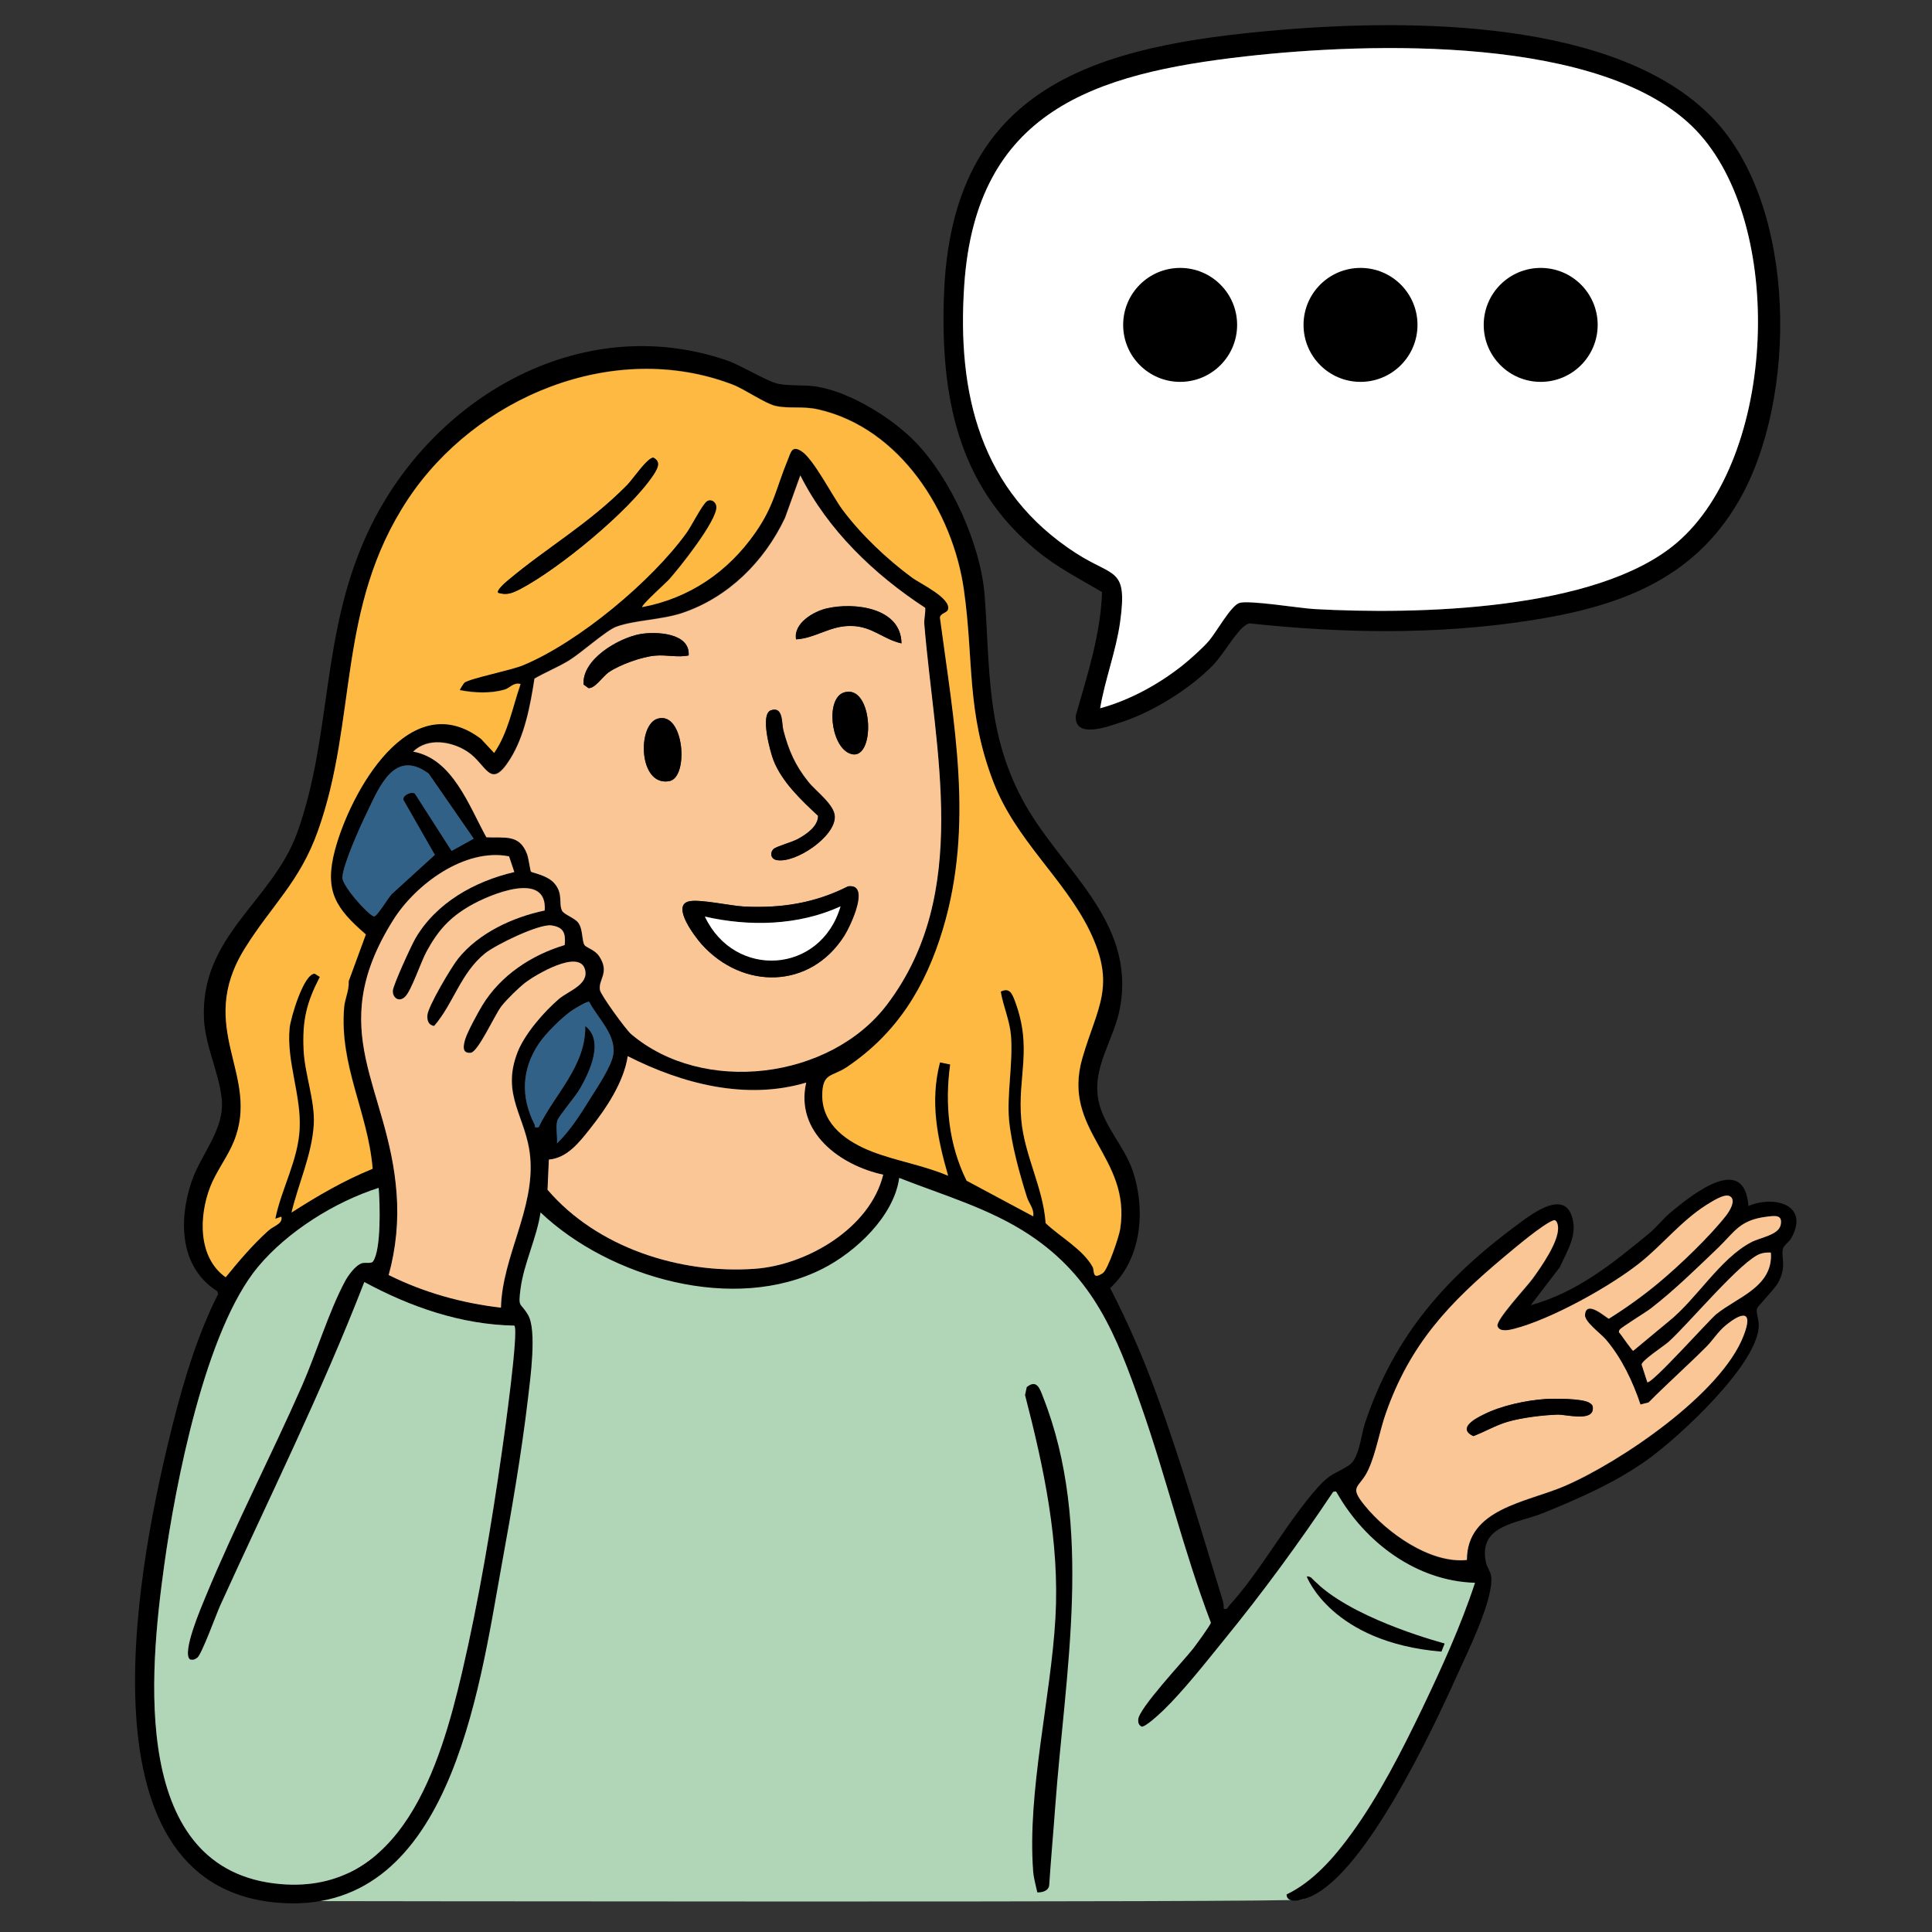 <?xml version="1.0" encoding="utf-8"?>
<!-- Generator: Adobe Illustrator 29.8.1, SVG Export Plug-In . SVG Version: 9.03 Build 0)  -->
<svg version="1.0" id="Layer_1" xmlns="http://www.w3.org/2000/svg" xmlns:xlink="http://www.w3.org/1999/xlink" x="0px" y="0px"
	 viewBox="0 0 1024 1024" style="enable-background:new 0 0 1024 1024;" xml:space="preserve">
<rect x="0" y="0" width="1024" height="1024" fill="#333333" stroke="none"/>
<style type="text/css">
	.st0{fill:#B0D6B7;}
	.st1{fill:#FDB941;}
	.st2{fill:#FBC695;}
	.st3{fill:#326188;}
	.st4{fill:#FFFFFF;}
</style>
<g>
	<path class="st0" d="M151.5,1007.6c0,0,533.9,0.9,538.8-0.8s86.9-102.5,96.4-171.2c0,0-46.8-1-76.9-51l-62.7,77.3
		c0,0-37.3-140.7-72-190.7L543.4,647l-70-28.7c0,0-12.1,38-32.6,45.6s-91.5,32.2-153.5-30.2c0,0-18.8,50.2-16.3,57.7
		c2.5,7.4,7.2,13.8,7.2,13.8S266,832.8,251,879.6c-15.1,46.8-20.8,75.1-28.2,84.7C215.3,973.8,165.7,1007.7,151.5,1007.6z"/>
	<path d="M485,234.1c18.9,19.4,34.9,54.6,36.9,81.7c2.9,38.8,0.8,71.9,19.9,107.8c19.6,36.9,60.5,63.7,51.8,110.7
		c-3.2,17.2-15.1,31.4-11.3,49.4c2.8,13.2,13.6,23.8,18,36.7c7.1,20.9,4.8,47-11.9,62.3c9.5,18.4,17.7,37.3,24.8,56.8
		c12.8,35.1,23.9,73.1,34.9,108.9c0.4,1.4,0.5,2.9,0.5,4.3c2.1,0.5,2.1-0.8,3-1.8c16.7-18.3,30.3-44,46.9-62.6
		c6.8-7.6,9-6.9,16.4-11.6c5.6-3.6,6.4-15.9,8.6-22.5c15.6-46.6,43.2-77.7,82.5-106.4c6.8-5,22.5-16.5,27-3.5
		c3.5,10-2.3,18.5-6.3,27.4l-15.4,20.1c24.8-6.9,43.5-22.2,62.8-38.1c3.9-3.2,7.7-8.1,11.6-11.3c11.4-9.4,38.9-31.5,41-3.2
		c13.7-5.8,32.5-0.7,22.8,16.9c-1.1,2-3.9,3.9-4.4,5.4c-1.4,4.7,2.1,9.1-2.4,17.9c-2,3.9-11.2,12.9-11.5,14.3
		c-0.5,1.9,0.9,5.6,1,8.3c0.4,20.5-42.6,60-59.2,71.8c-17,12.1-36.2,20.5-55.5,28.3c-13.4,5.4-34.2,6.1-29.9,26.1
		c0.5,2.4,2.3,4.5,2.7,7c1.8,11.7-12.6,40.8-18,52.7c-13.3,29.6-48.1,103.7-77.2,117.1c-3.3,1.5-12.9,5-13.2-0.9
		c14.1-6.7,25.5-19.9,34.6-32.5c14.5-20,26.5-43.6,37.2-65.8c10.3-21.5,20.7-44.3,28.1-66.9c-31.1-0.9-58.2-21.4-73.1-47.5
		c-0.7-1.3-0.7-0.9-2.1-0.7c-18.1,27.1-37.5,53.6-58.1,78.8c-9.4,11.6-21.3,26.7-31.8,36.9c-1.8,1.7-9.8,9.3-11.7,8.7
		c-1.5-0.9-1.8-2.1-1.7-3.7c0.1-5.7,24.1-31.2,29.1-37.6c1.4-1.8,9.4-12.7,9.4-13.8c-14.4-37.7-23.7-77.2-37.1-115.3
		c-13-37.1-25-67.6-59-90.2c-21.1-14-45.7-21-69.1-30.2c-2.8,20.3-23,39.2-40.5,48.1c-46.8,23.8-112.9,5-149.6-29.8
		c-2,13.5-8.8,26.9-10.6,40.4c-1.4,10.7-0.1,6.9,4,14c4.7,8,1.2,33.5,0,43.7c-3.4,29.2-8.9,60.9-14.2,89.9
		c-12,66.6-27.9,186.2-119.3,177.8c-108.5-10-72.1-185.3-54.7-254c5.8-23.1,13.2-47.4,23.9-68.5l-0.4-1.5
		c-19.9-12.6-20.6-37.2-13.8-57.7c5.1-15.3,17.9-28,16.1-44.5c-1.5-13.8-8.7-27.9-9.4-42.1c-2-44.3,36.2-62.2,49.4-98.7
		c18.5-51.3,12.4-104.2,36.7-157.6c32.5-71.8,112.7-119.8,191.3-92.7c7.5,2.6,21.2,11.2,27.3,12.4c5.7,1.1,14,0.4,20.1,1.4
		C450.7,207.8,472.7,221.5,485,234.1z M526.6,414.7c-14.5-37.5-10.4-64.6-15.6-102c-5.8-41.6-33.9-85.9-77-95.8
		c-8.3-1.9-15.5-0.3-22.8-1.9c-5.7-1.2-16.2-8.8-23-11.4c-63-23.9-136,6.6-172,61c-37.9,57.3-26.5,116.4-47.6,175.6
		c-9.7,27-24.5,39.4-38.7,62.2c-26.6,42.7,8.6,67-5.9,102.5c-3.3,7.9-9.4,15.8-12.5,24c-6,15.5-6.6,37.4,8.2,47.9
		c7.1-8.6,14.3-17.1,22.5-24.6c3-2.7,7.9-3.6,7-7.5l-3.2,1.1c3.3-15.9,12.1-31,12.9-47.7c0.9-17.9-7.1-35.7-5.3-53.6
		c0.5-5.2,7.4-28.6,13.3-28.6l2.7,1.7c-7.1,13.8-9.3,23-8.6,38.6c0.6,13.2,6.2,26.9,5.4,39.6c-0.9,15.7-8.2,31.5-11.8,46.7
		c13.7-8.8,27.8-17.1,43-23.2c-2.5-30-17.7-54.6-15.1-85.7c0.4-4.5,2.7-8.9,2.4-13.7l9.1-24.8c-16.2-13.8-22.2-23.1-16.4-44.7
		c8-30.3,39.5-87.6,77.4-59l7,7.5c7.5-10.9,9.7-24.1,14-36.5c-3.6-1.1-5.8,2.2-8.4,2.9c-7.6,2.2-16.2,1.8-23.8,0.3
		c-0.2-0.2,2.1-3.7,2.5-4c3.2-2.3,24.6-6.5,31.1-9.2c29.3-12.2,68.1-44.5,86.6-70.2c2.6-3.6,8.5-15.4,10.9-16.8
		c2.2-1.3,4.8,0.5,4.9,3.1c0.3,7.3-19.7,32.5-25.3,38.7c-1.1,1.2-14.9,13.7-14,14.4c25-4.7,45.5-18.6,59.9-39.4
		c10-14.3,11-23.6,17.2-38.6c1.7-4.1,2.3-7.7,7.2-4.7c6.4,3.9,16.4,23.7,21.7,30.9c9.8,13.3,23.5,26.3,36.9,36.1
		c4.2,3.1,21.2,11,19.1,17.1c-0.6,1.9-4.4,1.9-4.2,4.4c7.4,55.8,18.2,109.5,1.6,164.7c-9.2,30.7-24.3,55.4-51.1,73.4
		c-7.8,5.2-12.9,2.8-12.9,15.1c0,15.6,13.4,24.5,26.4,29.6c12.7,5,27.5,7.4,40.3,12.8c-5.7-20.2-9.7-39.3-4.3-60.1l5.4,1.1
		c-2.9,21.1-0.8,42.4,8.7,61.6l35.3,18.9c0.6-3.9-2.2-6.7-3.3-10.1c-3.9-12.3-8.3-28.2-9.5-41c-1.3-13.7,2.2-30.2,1-44.9
		c-0.7-7.9-4.1-15.3-5.4-23.1c4.6-2.3,6,0.9,7.5,4.9c9.5,25.4,1.3,40.1,3.4,63.1c1.7,18.9,11.7,35.9,12.9,54.7
		c7.6,7.3,19.7,13.8,24.9,23.2c1.1,2-0.5,7.2,5.4,3.3c2.7-1.8,8.6-19.3,9.2-23.3c6-38.7-31.3-51.9-20-90.8
		c7.9-27,18.1-38.1,3.7-67.6C563.9,465.5,538.5,445.4,526.6,414.7z M281.4,462c0.5,0.6,8.9,1.9,12.5,6.2c4.6,5.6,2,10.4,3.9,14.3
		c1,2.1,6.8,3.9,8.6,6.4c2.6,3.6,1.7,9.3,3.3,11.8c0.9,1.5,5.5,2.4,7.9,6.1c5.6,8.7-0.7,12.1,0.3,17.8c0.5,2.7,13.7,20.9,16.5,23.3
		c38.1,32.4,105.5,24.1,135.7-15.7c44.7-59,25.2-134.6,19.7-201.7c-0.2-2.3,0.7-5.9,0.5-8.5c-27.1-17.7-51.6-41.2-66.2-70.2
		l-8.1,22.5c-10.9,23.1-30.1,42.3-54.7,50.5c-10.9,3.6-25.1,3.7-34.7,7.2c-5.3,1.9-18.6,13.9-25.1,17.9c-5.8,3.6-12.4,6.2-18.3,9.6
		c-2.2,14.3-5.2,30.5-13,42.8c-10.6,16.6-12.2,2.8-22.4-4c-8.4-5.6-21.2-7.7-28.9-0.1c20.9,3.8,29.6,28.8,38.8,45.4
		c9.8,0.4,17.5-2,21.6,9C280.1,454.7,281.1,461.7,281.4,462z M227.2,410c-18.1-13.3-26.1,6.9-32.8,20.7c-3.5,7.2-12.6,27.4-13,34.3
		c-0.3,4.3,13.1,19.4,16.6,20.7c1.7,0.6,8.1-10.9,10.1-12.3l22.3-20.3l-16.7-29.2c-0.4-2.4,4-4.6,6.1-3.3l19.5,30.4l11.7-6.5
		L227.2,410z M272.6,462.2l-2.7-8.4c-23.4-4.6-49.6,14.9-61.5,33.9c-36.9,59.1-2.3,87.8,1.9,144.7c1.1,14.7-0.3,29.3-4.2,43.3
		c18.7,9.2,38.8,14.9,59.5,17.3c0.7-27.1,17.9-52.3,15.5-79.8c-1.9-21.3-15.9-32.7-6.5-56.1c3.8-9.6,13.8-21,21.7-27.7
		c5-4.3,16.2-7.8,13.8-15.8c-3.2-10.7-26.1,3-31.3,6.9c-3.8,2.9-10.1,9.1-13,12.8c-3.6,4.6-12.4,24.2-16.2,24.6
		c-4.9,0.5-3.9-4-2.9-7.3c1.2-3.9,6.7-14,9-17.8c9.7-15.9,26-26.7,43.7-32c0.5-6.3-0.6-9.5-7.1-10.4c-6.5-0.9-29.4,10.3-35.1,14.8
		c-13.1,10.5-16.6,26.5-27,38.5c-3-0.4-3.8-2.9-3.6-5.7c0.4-4.8,12.7-25.5,16.3-30c10.9-13.6,29.1-22,45.9-25.5
		c1.6-21.5-29.4-8.4-39.6-2.5c-10.9,6.3-17.1,13.2-23,24.2c-2.9,5.4-8,20.8-11.4,24c-3.2,3.2-6.7,0.6-6.5-3.2
		c0.2-3.1,9.8-24,12-27.8C231.3,478.3,251.6,467.1,272.6,462.2z M312.3,531c-0.9-0.6-7.5,3.5-8.8,4.4c-5.5,3.6-14.4,12.5-17.9,17.8
		c-9.1,13.5-9.7,28.2-2.3,42.8c0.6,1.1-0.6,2,2.2,1.5c8.5-17.6,25.1-32.4,24.7-53.6c10.2,7.7,2.3,24.3-2.8,33.2
		c-2.2,3.8-11.4,14.7-12,16.9c-1,3.5,0.2,8.4-0.2,12.1c6.8-6.5,12.6-15.6,17.6-23.7c3.5-5.7,11.2-17,12.2-23.2
		C326.8,548.5,316.8,539.7,312.3,531z M427.3,573.8c-31.8,9.4-65.7,0.6-94.5-14c-2.1,13.8-11.4,27.8-20,38.5
		c-5.6,7.1-12.1,15.5-21.8,16.3l-0.7,16c26.3,30.6,69.9,44.6,109.7,41.9c27.6-1.9,61.3-21.6,68.2-49.9
		C445.4,617.7,421.3,600.1,427.3,573.8z M200.7,629.6c-23.2,7.4-48.3,23.1-63.9,41.8C108.8,705,93,786.4,87,829.9
		c-7.8,56.4-18.3,161.9,61.7,168.7c64.3,5.5,84.7-62.9,96.3-112.7c8.7-37.3,15.6-78.4,21-116.4c1.2-8.2,9.1-64.4,6.6-66.9
		c-28.1-0.5-55.2-9.9-79.5-23.1C170.5,737.9,142.6,794,116.7,851c-2.1,4.7-9.8,25.9-12.1,27.6c-1.3,1-2.2,1.3-3.8,1
		c-4.8-3.2,6.1-28.3,8.1-33.2c15.6-37.8,34.7-74.5,51.2-112c7.4-16.9,14.3-39.4,22.5-54.8c1.7-3.3,5.7-9,9.3-10.1
		c1.7-0.5,4.9,0.4,5.8-0.9C202.1,662.4,201.4,637.9,200.7,629.6z M917,634.1c-2.9-1.8-9.9,3.1-12.6,4.8c-13.2,8.4-23,20.8-35,30.5
		c-15.9,12.8-47.3,30.1-66.9,35.1c-2.5,0.6-7.7,1.9-8.7-1.5c-1-3.2,15.6-20.9,18.6-25.1c4.5-6.3,13.8-19.5,13.5-27.1
		c0-1.1-0.6-4.5-2.5-3.8c-5.8,2.2-20.4,14.7-25.9,19.2c-29.3,24.5-49.9,46.3-62.9,83.1c-3.3,9.4-5.1,20.6-9.1,29.5
		c-4.7,10.5-11,8.4-2.1,19.3C735,812.6,758,829,777.4,827c-0.1-27.3,31.5-30.5,51.6-39.1c29.6-12.7,83.4-49.1,95.1-79.9
		c5.2-13.8-1.1-12.3-9.6-5.3c-4.2,3.5-6.7,7.8-10.2,11.3c-10,10.1-20.6,19.4-30.6,29.5l-4.3,1.1c-4.1-12.2-9.9-24.5-18.3-34.4
		c-2.7-3.2-11.4-9.5-11.1-13.1c0.6-8.6,11.9,2.2,12.7,2c9.1-5.8,18-12,26.2-18.9c11-9.2,27.2-24.7,36-35.9
		C916.7,641.9,920.3,636.1,917,634.1z M936.2,644.9c-14.2,1.8-16.8,8-25.5,16.4c-11.5,11-23,22.3-35.6,32.1
		c-2.7,2.1-15.8,10.1-16.6,11.3c-1.1,1.6-0.2,1.6,0.6,2.7c0.8,1.2,6,8.4,6.5,8.6l18.8-15.6c14.7-11.8,27.3-33.4,43.8-42
		c4.9-2.6,14.5-3.8,15.6-9.2C944.9,643.5,940.4,644.4,936.2,644.9z M938.6,663.9c-1.9-0.1-3.6,0-5.4,0.5
		c-9.6,2.9-38.6,37.7-48.8,46.7c-2.7,2.4-14.4,9.9-14.3,12.1l3,9.3c2,1.6,32.9-33,36.5-36C920.7,687.5,939.9,682.2,938.6,663.9z"/>
	<path d="M907.9,62.7c44.9,46.7,45,148.8,13.7,202.8c-24.6,42.6-65,56.4-111.5,63.5c-48.8,7.5-98.8,6.7-147.8,1.4
		c-1.7,0.4-2.8,1.4-4,2.5c-5,4.8-10.3,14.6-16.1,20.4c-12.1,12.1-30.9,23.8-47.1,29.2c-7,2.3-25.9,9.7-24.9-3.3
		c6.1-21.3,13.2-43.1,13.9-65.4c-12.2-7.2-23.9-13.1-34.9-22.2c-42-34.8-50.7-82.2-48.9-134.7c3.8-111.9,80.9-132.8,177.8-141
		C746.8,10.1,857.1,9.9,907.9,62.7z M888.6,287.8c53.1-45.1,58-169,10.3-218.8c-48.6-50.7-173.8-46.5-239-39.1
		c-80.2,9.1-142.4,29-148.8,120.8c-4,58,8.4,109.7,59.2,142.5c20.1,13,27.3,7.3,23.4,36.4c-2.1,15.6-7.9,30.3-10.6,45.8
		c15.6-4.3,30.8-12.5,43.5-22.6c3.8-3,11.1-9.6,14.2-13.2c4-4.7,11.5-18.4,16-20c4.8-1.6,31.7,2.8,39.6,3.2
		C750.3,325.8,846.1,323.9,888.6,287.8z"/>
	<path d="M549.8,1003c-0.8-3.7-1.9-7.4-2.2-11.2c-3.2-42.1,9.4-91.9,11.8-134.2c2.3-40.2-6.1-79.6-16.1-118.2l0.9-4.2
		c5.4-4.4,7,1,8.7,5.4c26.9,68.3,11.6,146.1,6.4,216.8c-1,13.9-2.3,27.9-3.2,41.8C555.8,1002.2,552.4,1003.1,549.8,1003z"/>
	<path class="st1" d="M526.6,414.7c11.9,30.7,37.3,50.9,50.8,78.4c14.4,29.5,4.2,40.5-3.7,67.6c-11.3,38.9,26,52.1,20,90.8
		c-0.6,3.9-6.5,21.5-9.2,23.3c-5.9,3.9-4.3-1.3-5.4-3.3c-5.2-9.4-17.3-15.9-24.9-23.2c-1.3-18.8-11.2-35.8-12.9-54.7
		c-2.1-23.1,6.1-37.7-3.4-63.1c-1.5-4-2.9-7.2-7.5-4.9c1.3,7.8,4.7,15.1,5.4,23.1c1.2,14.6-2.2,31.2-1,44.9
		c1.2,12.8,5.6,28.7,9.5,41c1.1,3.4,3.9,6.2,3.3,10.1l-35.3-18.9c-9.5-19.2-11.6-40.5-8.7-61.6l-5.4-1.1
		c-5.4,20.8-1.5,39.9,4.3,60.1c-12.8-5.5-27.6-7.9-40.3-12.8c-13-5.1-26.3-14-26.4-29.6c0-12.4,5.1-9.9,12.9-15.1
		c26.8-18,41.9-42.7,51.1-73.4c16.5-55.2,5.8-108.9-1.6-164.7c-0.1-2.5,3.6-2.6,4.2-4.4c2.1-6.1-15-14-19.1-17.1
		c-13.3-9.8-27-22.8-36.9-36.1c-5.3-7.2-15.3-26.9-21.7-30.9c-5-3.1-5.5,0.5-7.2,4.7c-6.2,15-7.2,24.3-17.2,38.6
		c-14.5,20.8-35,34.7-59.9,39.4c-0.9-0.7,12.9-13.2,14-14.4c5.6-6.2,25.6-31.3,25.3-38.7c-0.1-2.6-2.7-4.4-4.9-3.1
		c-2.4,1.4-8.3,13.2-10.9,16.8c-18.5,25.7-57.3,58-86.6,70.2c-6.5,2.7-27.8,6.9-31.1,9.2c-0.4,0.3-2.6,3.8-2.5,4
		c7.6,1.5,16.3,1.9,23.8-0.3c2.6-0.7,4.7-4,8.4-2.9c-4.3,12.4-6.5,25.5-14,36.5l-7-7.5c-37.9-28.6-69.3,28.6-77.4,59
		c-5.7,21.6,0.3,30.8,16.4,44.7l-9.1,24.8c0.3,4.8-2,9.2-2.4,13.7c-2.7,31.1,12.6,55.6,15.1,85.7c-15.2,6.2-29.3,14.4-43,23.2
		c3.6-15.2,10.9-30.9,11.8-46.7c0.7-12.7-4.8-26.5-5.4-39.6c-0.7-15.6,1.5-24.8,8.6-38.6l-2.7-1.7c-5.9,0-12.7,23.4-13.3,28.6
		c-1.8,17.8,6.2,35.7,5.3,53.6c-0.8,16.7-9.7,31.8-12.9,47.7l3.2-1.1c0.9,3.9-4,4.7-7,7.5c-8.3,7.5-15.5,16-22.5,24.6
		c-14.8-10.5-14.2-32.4-8.2-47.9c3.2-8.2,9.3-16,12.5-24c14.5-35.4-20.7-59.8,5.9-102.5c14.2-22.8,29.1-35.1,38.7-62.2
		c21.1-59.1,9.7-118.2,47.6-175.6c36-54.4,109.1-85,172-61c6.8,2.6,17.3,10.1,23,11.4c7.4,1.6,14.5-0.1,22.8,1.9
		c43.1,9.9,71.2,54.2,77,95.8C516.2,350,512.1,377.2,526.6,414.7z M264.1,314.2c4.6,1.4,7.4,0.2,11.5-1.9
		c20.6-10.8,57.7-41.3,70.6-60.4c2.1-3.2,4.5-7.1,0.1-9.3c-3-0.3-11.2,11.8-13.8,14.4c-20.9,21.1-42.1,32.8-63.5,50.8
		C268,308.6,262.9,313,264.1,314.2z"/>
	<path class="st2" d="M281.4,462c-0.3-0.4-1.3-7.3-2-9.2c-4.1-10.9-11.8-8.5-21.6-9c-9.2-16.6-17.9-41.7-38.8-45.4
		c7.7-7.6,20.5-5.5,28.9,0.1c10.2,6.8,11.9,20.7,22.4,4c7.8-12.3,10.8-28.6,13-42.8c5.9-3.4,12.5-6.1,18.3-9.6
		c6.5-4,19.8-16,25.1-17.9c9.6-3.5,23.7-3.6,34.7-7.2c24.6-8.2,43.8-27.4,54.7-50.5l8.1-22.5c14.6,29,39.1,52.5,66.2,70.2
		c0.2,2.6-0.7,6.2-0.5,8.5c5.5,67.1,25,142.6-19.7,201.7c-30.2,39.9-97.6,48.1-135.7,15.7c-2.8-2.4-16-20.6-16.5-23.3
		c-1-5.7,5.3-9.1-0.3-17.8c-2.4-3.7-6.9-4.6-7.9-6.1c-1.5-2.5-0.7-8.2-3.3-11.8c-1.8-2.5-7.6-4.4-8.6-6.4c-1.9-4,0.7-8.8-3.9-14.3
		C290.4,463.9,282,462.6,281.4,462z M477.8,341c-0.2-19-25.1-21.9-39.5-18.6c-7.1,1.6-17.8,8-16.3,16.4c10.5-0.6,18-7.3,29.4-7.1
		C462.4,332,468,338.8,477.8,341z M365,347.4c0.9-12-17.4-12.8-25.8-11.3c-11.4,2.1-30.8,13.3-29.9,26.7l2.6,1.9
		c3.5,0.3,7.6-6.3,10.9-8.5c5.8-4,17.5-8.2,24.5-8.7C353.4,346.9,359.2,348.6,365,347.4z M447.4,367c-9.8,3-7.3,28,2.8,32.3
		C464.4,405.2,463.3,362.1,447.4,367z M433.6,432.4c0,5.6-6.1,9.8-10.6,12.2c-3.1,1.7-11.6,4-12.9,5.3c-2.2,2.1-1.5,5.4,1.7,5.9
		c9.9,1.8,31.1-12.4,30.7-23.1c-0.2-6.3-10.2-13.5-14-18.3c-7-8.7-10.5-16.7-13.3-27.5c-0.9-3.5,0.1-12.7-6.5-10.5
		c-6,2-0.4,22,1.3,26.4C414.4,414.4,424.9,424.3,433.6,432.4z M348.6,380.9c-11,3.2-10.3,36.2,6.2,33.1
		C365.3,411.9,362.6,376.8,348.6,380.9z M371.9,500.5c21.8,24.3,57.6,23.9,75.7-4.6c3.1-4.9,14.1-27.9,1.9-26.1
		c-17.6,8.9-35.3,11.7-54.9,10.7c-7.1-0.3-24.2-4.2-29.6-2.7C355.8,480.2,368.6,496.8,371.9,500.5z"/>
	<path class="st2" d="M917,634.1c3.3,2.1-0.3,7.8-2,10c-8.7,11.2-24.9,26.7-36,35.9c-8.3,6.9-17.1,13.2-26.2,18.9
		c-0.8,0.2-12.1-10.6-12.7-2c-0.3,3.7,8.4,9.9,11.1,13.1c8.4,9.9,14.2,22.2,18.3,34.4l4.3-1.1c10-10.1,20.6-19.5,30.6-29.5
		c3.5-3.5,6-7.8,10.2-11.3c8.5-7,14.9-8.4,9.6,5.3c-11.7,30.8-65.5,67.2-95.1,79.9c-20.1,8.6-51.6,11.9-51.6,39.1
		c-19.5,2-42.4-14.4-54.2-28.9c-8.9-10.9-2.5-8.9,2.1-19.3c4-8.9,5.8-20.1,9.1-29.5c12.9-36.8,33.6-58.6,62.9-83.1
		c5.5-4.6,20.1-17,25.9-19.2c1.9-0.7,2.5,2.7,2.5,3.8c0.3,7.7-8.9,20.8-13.5,27.1c-3,4.2-19.6,21.9-18.6,25.1c1,3.4,6.3,2.1,8.7,1.5
		c19.6-5,51-22.4,66.9-35.1c12.1-9.7,21.8-22.1,35-30.5C907,637.1,914.1,632.2,917,634.1z M819.2,741.5c-10.2,0.7-23.5,3.5-32.7,8.1
		c-4.6,2.2-14.3,7.4-5.6,11.5c6.1-2.3,11.9-5.7,18.2-7.6c7.6-2.2,18.4-3.5,26.3-3.8c4.3-0.1,18.1,3.7,18.8-2.7
		c0.2-2-0.3-2.6-1.9-3.6C838.5,741.2,824.1,741.2,819.2,741.5z"/>
	<path class="st2" d="M272.6,462.2c-21,4.9-41.3,16.2-52.4,35.1c-2.2,3.8-11.8,24.7-12,27.8c-0.2,3.8,3.3,6.3,6.5,3.2
		c3.4-3.3,8.4-18.6,11.4-24c6-11,12.1-17.9,23-24.2c10.2-5.9,41.1-19,39.6,2.5c-16.9,3.5-35,11.9-45.9,25.5
		c-3.6,4.5-15.9,25.2-16.3,30c-0.2,2.8,0.6,5.3,3.6,5.7c10.4-12.1,14-28,27-38.5c5.7-4.6,28.6-15.7,35.1-14.8
		c6.5,0.9,7.7,4.1,7.1,10.4c-17.7,5.3-34,16.1-43.7,32c-2.3,3.8-7.8,13.9-9,17.8c-1,3.3-2,7.8,2.9,7.3c3.9-0.4,12.7-20,16.2-24.6
		c2.9-3.7,9.2-9.9,13-12.8c5.2-3.9,28.1-17.6,31.3-6.9c2.4,8.1-8.7,11.5-13.8,15.8c-7.8,6.7-17.8,18.2-21.7,27.7
		c-9.4,23.4,4.6,34.8,6.5,56.1c2.5,27.5-14.8,52.7-15.5,79.8c-20.7-2.4-40.8-8-59.5-17.3c3.9-14.1,5.3-28.7,4.2-43.3
		c-4.2-56.9-38.9-85.6-1.9-144.7c11.9-19.1,38.1-38.5,61.5-33.9L272.6,462.2z"/>
	<path class="st2" d="M427.3,573.8c-6,26.3,18,43.9,40.8,48.8c-6.9,28.4-40.6,48-68.2,49.9c-39.8,2.8-83.5-11.3-109.7-41.9l0.7-16
		c9.7-0.8,16.2-9.2,21.8-16.3c8.6-10.8,17.9-24.7,20-38.5C361.6,574.5,395.5,583.3,427.3,573.8z"/>
	<path class="st3" d="M227.2,410l23.9,34.5l-11.7,6.5l-19.5-30.4c-2.1-1.2-6.5,1-6.1,3.3l16.7,29.2l-22.3,20.3
		c-2,1.4-8.4,13-10.1,12.3c-3.5-1.3-16.9-16.5-16.6-20.7c0.4-7,9.5-27.2,13-34.3C201.1,416.9,209.1,396.7,227.2,410z"/>
	<path class="st3" d="M312.3,531c4.5,8.7,14.5,17.5,12.7,28.1c-1,6.2-8.6,17.5-12.2,23.2c-5,8.1-10.8,17.2-17.6,23.7
		c0.4-3.7-0.8-8.6,0.2-12.1c0.6-2.2,9.9-13.1,12-16.9c5.1-8.9,13-25.5,2.8-33.2c0.3,21.2-16.2,36-24.7,53.6
		c-2.8,0.5-1.7-0.4-2.2-1.5c-7.4-14.6-6.8-29.2,2.3-42.8c3.5-5.3,12.4-14.1,17.9-17.8C304.8,534.5,311.4,530.4,312.3,531z"/>
	<path class="st2" d="M936.2,644.9c4.2-0.5,8.8-1.4,7.6,4.3c-1.1,5.4-10.6,6.6-15.6,9.2c-16.5,8.6-29.1,30.3-43.8,42L865.6,716
		c-0.5-0.2-5.7-7.4-6.5-8.6c-0.7-1.1-1.6-1.1-0.6-2.7c0.8-1.2,13.9-9.2,16.6-11.3c12.5-9.7,24.1-21.1,35.6-32.1
		C919.4,652.9,922,646.7,936.2,644.9z"/>
	<path class="st2" d="M938.6,663.9c1.3,18.2-17.9,23.6-29,32.7c-3.6,2.9-34.5,37.5-36.5,36l-3-9.3c0-2.2,11.6-9.7,14.3-12.1
		c10.2-9.1,39.2-43.9,48.8-46.7C935,663.9,936.7,663.8,938.6,663.9z"/>
	<path class="st4" d="M888.6,287.8c-42.4,36.1-138.3,38-192.2,35c-7.9-0.5-34.8-4.9-39.6-3.2c-4.5,1.6-12,15.3-16,20
		c-3,3.6-10.4,10.2-14.2,13.2c-12.7,10-27.8,18.3-43.5,22.6c2.6-15.5,8.4-30.1,10.6-45.8c4-29.1-3.2-23.4-23.4-36.4
		c-50.8-32.8-63.2-84.6-59.2-142.5c6.4-91.8,68.6-111.7,148.8-120.8c65.2-7.4,190.4-11.6,239,39.1
		C946.6,118.8,941.7,242.7,888.6,287.8z"/>
	<path d="M264.1,314.2c-1.2-1.2,3.9-5.6,4.9-6.4c21.4-18,42.7-29.7,63.5-50.8c2.6-2.6,10.8-14.7,13.8-14.4c4.4,2.1,2,6.1-0.1,9.3
		c-12.8,19.1-50,49.6-70.6,60.4C271.5,314.3,268.7,315.6,264.1,314.2z"/>
	<path d="M371.9,500.5c-3.3-3.7-16.1-20.2-7-22.7c5.4-1.5,22.6,2.4,29.6,2.7c19.6,0.9,37.3-1.8,54.9-10.7
		c12.2-1.8,1.2,21.2-1.9,26.1C429.5,524.4,393.7,524.7,371.9,500.5z M373.6,485.8c15.6,33.3,61.4,30.5,71.9-5.4
		C423.2,490.6,397.2,491.3,373.6,485.8z"/>
	<path d="M433.6,432.4c-8.7-8.1-19.2-17.9-23.7-29.5c-1.7-4.4-7.2-24.4-1.3-26.4c6.5-2.2,5.6,6.9,6.5,10.5
		c2.8,10.8,6.3,18.8,13.3,27.5c3.8,4.8,13.8,12,14,18.3c0.4,10.6-20.7,24.9-30.7,23.1c-3.2-0.6-3.8-3.8-1.7-5.9
		c1.4-1.3,9.8-3.6,12.9-5.3C427.5,442.1,433.6,438,433.6,432.4z"/>
	<path d="M365,347.4c-5.8,1.2-11.6-0.4-17.7,0.1c-7,0.6-18.7,4.8-24.5,8.7c-3.3,2.2-7.4,8.8-10.9,8.5l-2.6-1.9
		c-0.9-13.4,18.5-24.6,29.9-26.7C347.6,334.6,365.9,335.3,365,347.4z"/>
	<path d="M477.8,341c-9.8-2.2-15.4-9-26.5-9.2c-11.4-0.3-18.9,6.5-29.4,7.1c-1.5-8.5,9.2-14.8,16.3-16.4
		C452.7,319.1,477.6,322,477.8,341z"/>
	<path d="M348.6,380.9c14-4.1,16.7,31.1,6.2,33.1C338.4,417.1,337.6,384.1,348.6,380.9z"/>
	<path d="M447.4,367c15.9-4.8,17,38.3,2.8,32.3C440.1,395,437.6,369.9,447.4,367z"/>
	<path d="M819.2,741.5c5-0.3,19.3-0.3,23.1,2c1.6,1,2.1,1.6,1.9,3.6c-0.7,6.4-14.5,2.5-18.8,2.7c-8,0.3-18.7,1.6-26.3,3.8
		c-6.3,1.8-12.1,5.3-18.2,7.6c-8.6-4.1,1.1-9.3,5.6-11.5C795.7,745,808.9,742.2,819.2,741.5z"/>
	<path class="st4" d="M373.6,485.8c23.6,5.4,49.6,4.8,71.9-5.4C435,516.3,389.3,519.1,373.6,485.8z"/>
	<g>
		<circle cx="625.5" cy="172.2" r="30.2"/>
		<circle cx="721.1" cy="172.2" r="30.2"/>
		<circle cx="816.6" cy="172.2" r="30.2"/>
	</g>
	<path d="M262.7,743.8L262.7,743.8C262.6,743.8,262.6,743.8,262.7,743.8c-2.4-0.2-4.8-0.2-7.2-0.2c-25.3-2-56.6-16.9-64.3-20.8
		c-0.7-0.4-1.3-0.8-1.8-0.9c-3-0.9-1.1,3.1,0.1,4.2l0,0l0,0c0,0,0,0,0,0c0.3,0.3,0.5,0.5,0.8,0.7c5.6,4.6,13.2,8.2,21.4,11
		c12.6,5.4,27.1,9,39,9.9c5.5,0.4,11.2-0.3,16.6,0l0-3.2C265.8,744.1,264.2,743.9,262.7,743.8z"/>
	<path d="M699.8,840.8c-0.9-0.9-1.8-1.7-2.7-2.5c-0.8-0.7-1.5-1.5-2.2-2.2l-0.2,0c-0.5-0.4-1.1-0.7-2.1-0.5c0,0,13,34.9,71.4,39.8
		l1.7-4.3C765.7,871,721.9,859.8,699.8,840.8z"/>
	<path class="st0" d="M200.7,629.6c-23.2,7.4-48.3,23.1-63.9,41.8C108.8,705,93,786.4,87,829.9c-7.8,56.4-18.3,161.9,61.7,168.7
		c64.3,5.5,84.7-62.9,96.3-112.7c8.7-37.3,15.6-78.4,21-116.4c1.2-8.2,9.1-64.4,6.6-66.9c-28.1-0.5-55.2-9.9-79.5-23.1
		C170.5,737.9,142.6,794,116.7,851c-2.1,4.7-9.8,25.9-12.1,27.6c-1.3,1-2.2,1.3-3.8,1c-4.8-3.2,6.1-28.3,8.1-33.2
		c15.6-37.8,34.7-74.5,51.2-112c7.4-16.9,14.3-39.4,22.5-54.8c1.7-3.3,5.7-9,9.3-10.1c1.7-0.5,4.9,0.4,5.8-0.9
		C202.1,662.4,201.4,637.9,200.7,629.6z"/>
</g>
</svg>
